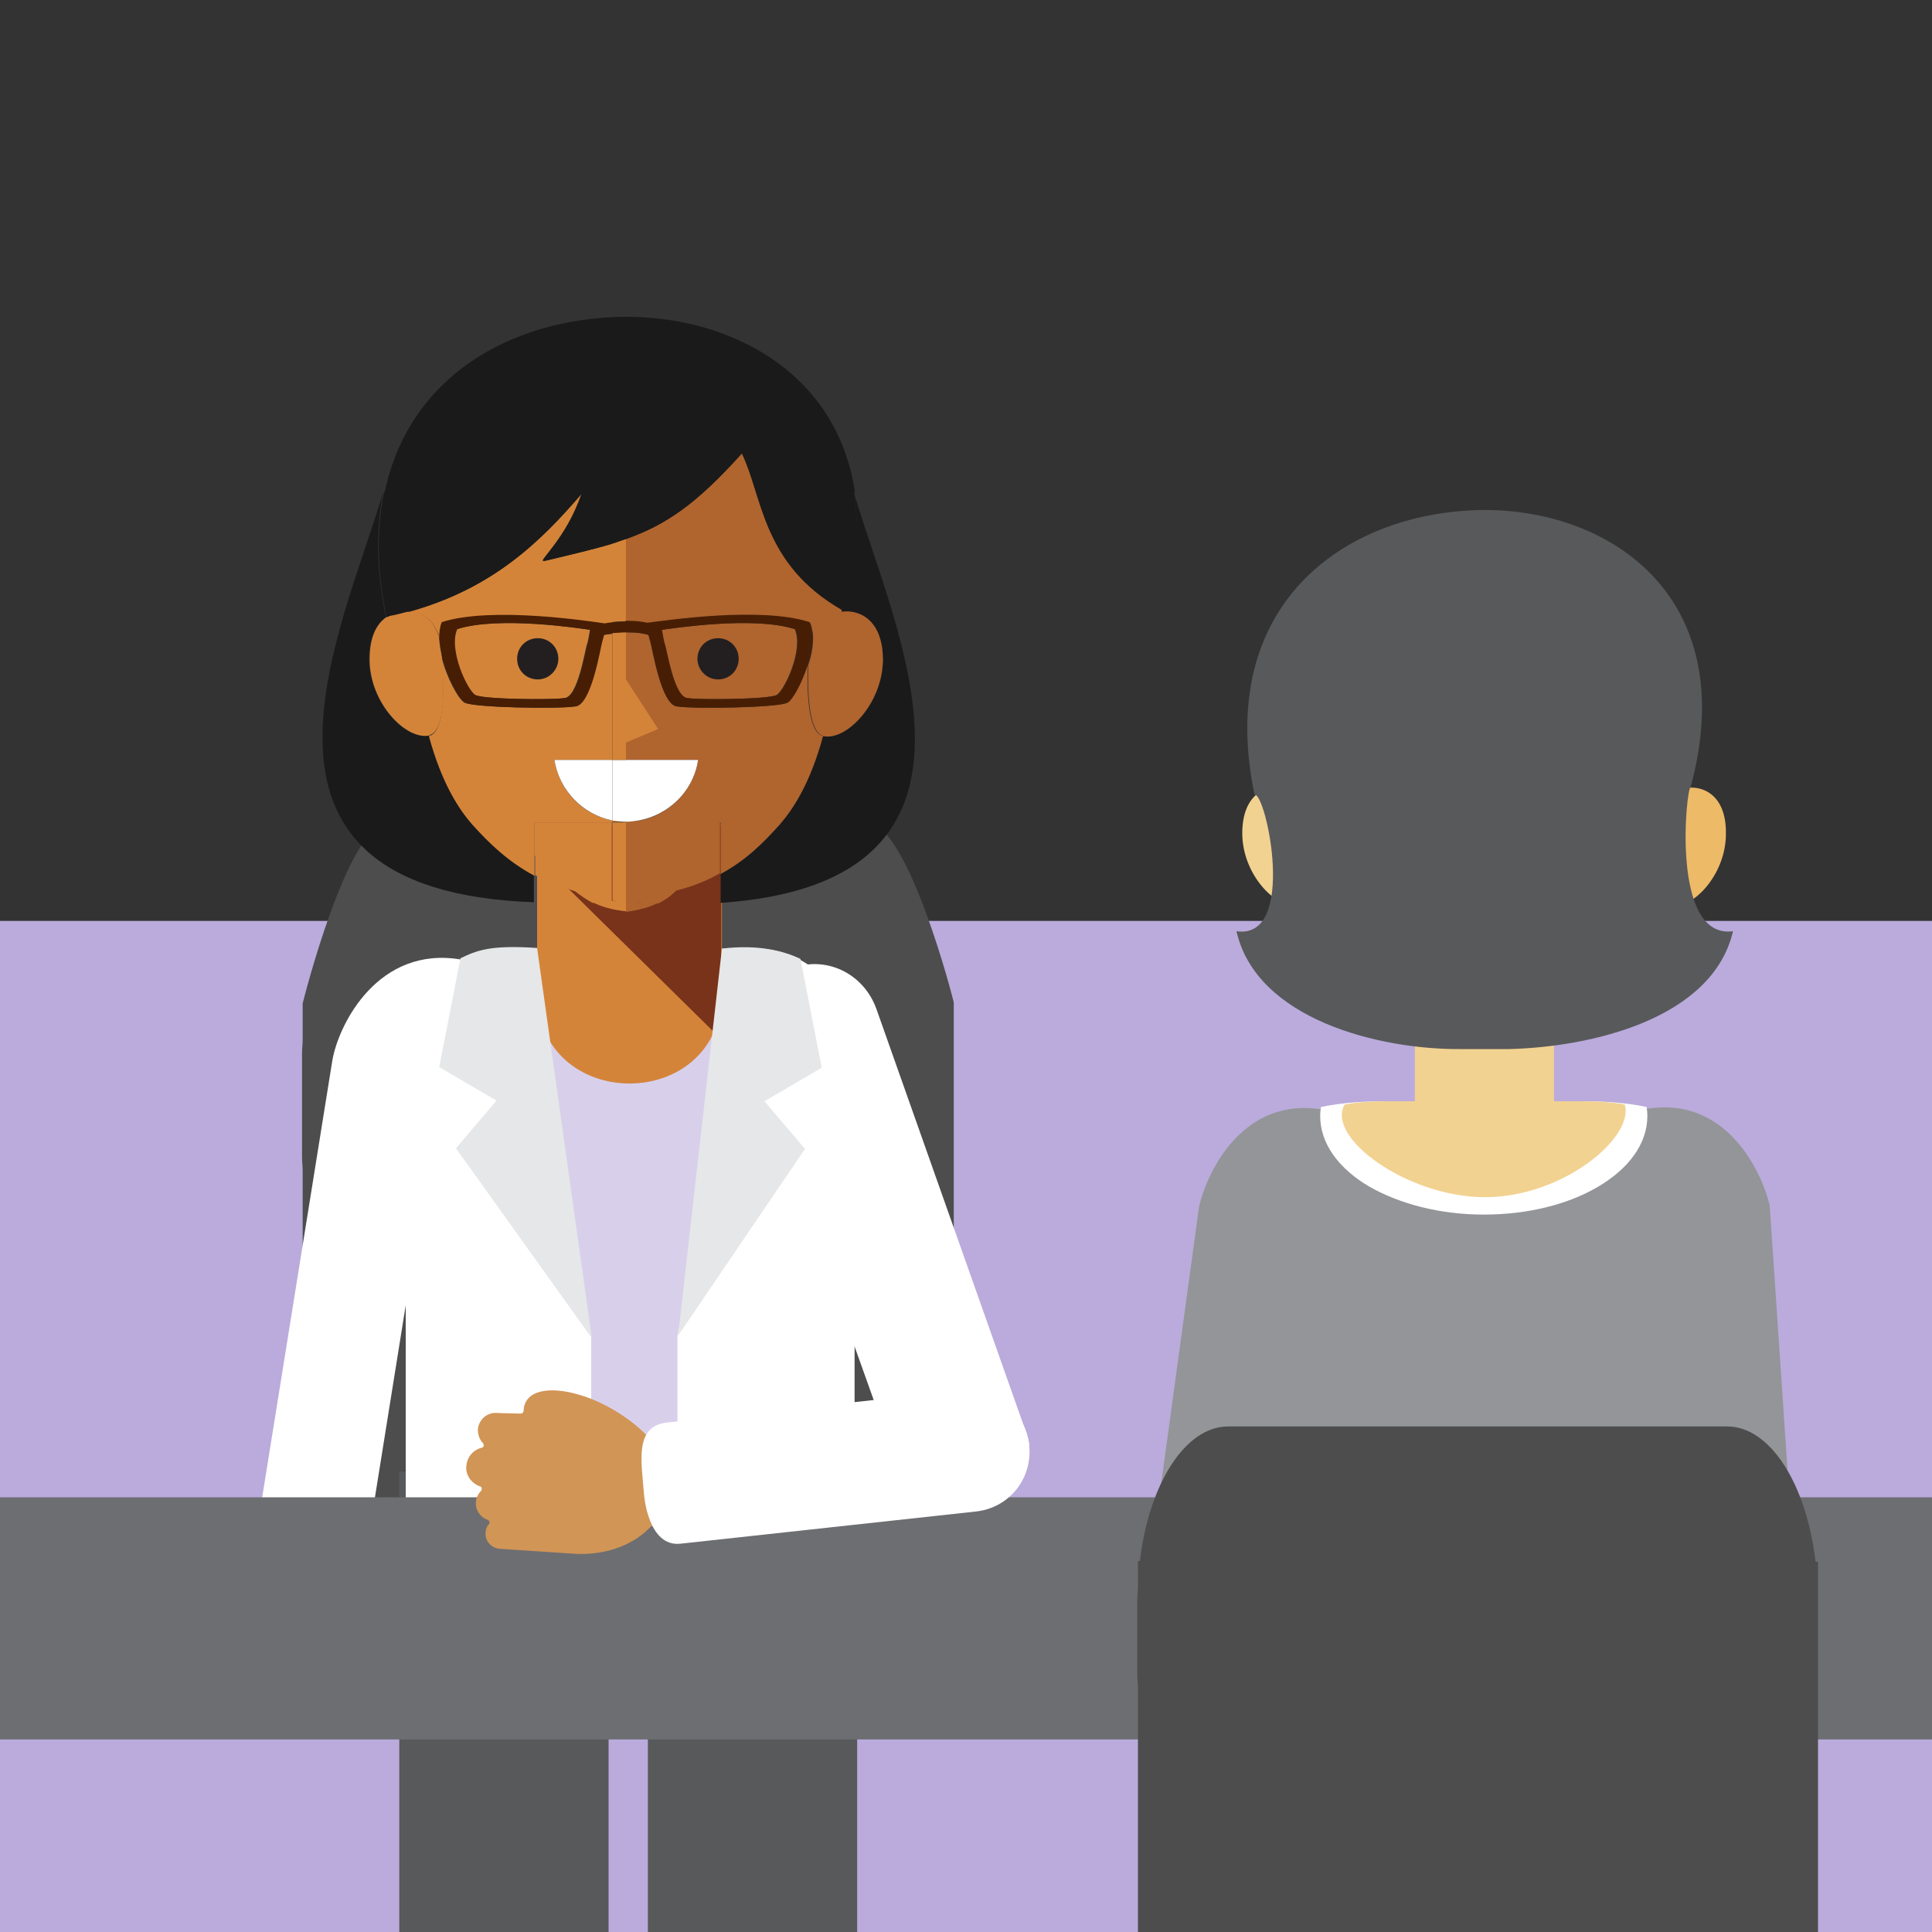 <svg xmlns="http://www.w3.org/2000/svg" xmlns:xlink="http://www.w3.org/1999/xlink" id="Layer_1" x="0px" y="0px" viewBox="0 0 300 300" style="enable-background:new 0 0 300 300;" xml:space="preserve">
<rect x="0" y="0" width="300" height="300" fill="#333333" stroke="none"/>
<style type="text/css">
	.st0{fill:#BAABDC;}
	.st1{fill:#808080;}
	.st2{fill:#4D4D4D;}
	.st3{fill:#666666;}
	.st4{fill:#1A111E;}
	.st5{fill:none;stroke:#58595B;stroke-width:3;stroke-linecap:round;stroke-linejoin:round;}
	.st6{fill:none;stroke:#58595B;stroke-width:3;stroke-linecap:round;stroke-linejoin:round;stroke-dasharray:1.005,9.042;}
	.st7{fill:#D9D1EC;}
	.st8{fill:#EBE7F5;}
	.st9{fill:#A7A9AC;}
	.st10{fill:#58595B;}
	.st11{fill:#FFFFFF;}
	.st12{fill:#F2D291;}
	.st13{fill:#E6E7E8;}
	.st14{fill:#9C7761;}
	.st15{fill-rule:evenodd;clip-rule:evenodd;fill:#FFFFFF;}
	.st16{fill-rule:evenodd;clip-rule:evenodd;fill:#EDBA68;}
	.st17{fill-rule:evenodd;clip-rule:evenodd;fill:#F2D291;}
	.st18{fill-rule:evenodd;clip-rule:evenodd;fill:#333333;}
	.st19{fill:#1A1A1A;}
	.st20{fill:#333333;}
	.st21{fill:#6D6E71;}
	.st22{fill:none;stroke:#FFFFFF;stroke-width:3;stroke-linecap:round;stroke-linejoin:round;stroke-miterlimit:10;}
	.st23{fill:none;stroke:#FFFFFF;stroke-width:2;stroke-linecap:round;stroke-linejoin:round;stroke-miterlimit:10;}
	.st24{fill:none;stroke:#FFFFFF;stroke-width:0.5;stroke-miterlimit:10;}
	.st25{fill:none;stroke:#FFFFFF;stroke-width:4;stroke-miterlimit:10;}
	.st26{fill:#FFFFFF;stroke:#58595B;stroke-width:5;stroke-linecap:round;stroke-linejoin:round;stroke-miterlimit:10;}
	.st27{fill-rule:evenodd;clip-rule:evenodd;}
	.st28{fill-rule:evenodd;clip-rule:evenodd;fill:#808080;}
	.st29{fill-rule:evenodd;clip-rule:evenodd;fill:#A1A1A1;}
	.st30{fill-rule:evenodd;clip-rule:evenodd;fill:#666666;}
	.st31{fill-rule:evenodd;clip-rule:evenodd;fill:#D4A15E;}
	.st32{fill:#373437;}
	.st33{fill-rule:evenodd;clip-rule:evenodd;fill:#F3D79C;}
	.st34{fill-rule:evenodd;clip-rule:evenodd;fill:#EFD291;}
	.st35{fill-rule:evenodd;clip-rule:evenodd;fill:#EBBA68;}
	.st36{fill:#A996D3;}
	.st37{fill:#808285;}
	.st38{fill:#939598;}
	.st39{fill:#E8E3F3;}
	.st40{fill:#B7A7DA;}
	.st41{fill:none;stroke:#414042;stroke-linecap:round;stroke-linejoin:round;stroke-miterlimit:10;}
	.st42{fill:#EDBA68;}
	.st43{fill:none;}
	.st44{fill:none;stroke:#B3B3B3;stroke-width:4;stroke-linecap:round;stroke-miterlimit:10;}
	.st45{fill-rule:evenodd;clip-rule:evenodd;fill:#D1D3D4;}
	.st46{fill:#D1D3D4;}
	.st47{fill:#D4A15E;}
	.st48{fill:#D48439;}
	.st49{fill:#78331A;}
	.st50{fill:#B0642E;}
	.st51{fill:#BCBEC0;}
	.st52{fill:#669999;}
	.st53{fill:#99CCCC;}
	.st54{fill:#471E04;}
	.st55{fill:#231F20;}
	.st56{fill:none;stroke:#B3B3B3;stroke-width:2;stroke-linecap:round;stroke-miterlimit:10;}
	.st57{fill:#FBCA0F;}
	.st58{fill:none;stroke:#A996D3;stroke-miterlimit:10;}
	.st59{fill:#EDBA68;stroke:#A996D3;stroke-miterlimit:10;}
	.st60{fill:none;stroke:#A996D3;stroke-width:2;stroke-linecap:round;stroke-miterlimit:10;}
	.st61{fill:#999999;}
	.st62{fill:#AF680B;}
	.st63{fill:#9A76AD;}
	.st64{opacity:0.8;fill:#D38963;}
	.st65{fill-rule:evenodd;clip-rule:evenodd;fill:#AF680B;}
	.st66{fill-rule:evenodd;clip-rule:evenodd;fill:#9A76AD;}
	.st67{fill-rule:evenodd;clip-rule:evenodd;fill:#58595B;}
	.st68{fill-rule:evenodd;clip-rule:evenodd;fill:#808285;}
	.st69{fill:#59351C;}
	.st70{fill-rule:evenodd;clip-rule:evenodd;fill:#231F20;}
	.st71{fill:none;stroke:#F2D291;stroke-width:16;stroke-linecap:round;stroke-miterlimit:10;}
	.st72{fill:#414042;}
	.st73{fill:#939598;stroke:#414042;stroke-width:2;stroke-miterlimit:10;}
	.st74{fill-rule:evenodd;clip-rule:evenodd;fill:none;stroke:#FFFFFF;stroke-width:2;stroke-linecap:round;stroke-miterlimit:10;}
	.st75{fill:none;stroke:#FFFFFF;stroke-width:2;stroke-linecap:round;stroke-miterlimit:10;}
	.st76{fill:none;stroke:#58595B;stroke-width:5;stroke-linecap:round;stroke-linejoin:round;stroke-miterlimit:10;}
	.st77{fill-rule:evenodd;clip-rule:evenodd;fill:#D8D0EB;}
	.st78{fill-rule:evenodd;clip-rule:evenodd;fill:#D48439;}
	.st79{fill-rule:evenodd;clip-rule:evenodd;fill:#78331A;}
	.st80{fill-rule:evenodd;clip-rule:evenodd;fill:#1A1A1A;}
	.st81{fill-rule:evenodd;clip-rule:evenodd;fill:#E6E7E8;}
	.st82{fill-rule:evenodd;clip-rule:evenodd;fill:#939598;}
	.st83{fill:#D19556;}
	.st84{fill:#2E2C2D;}
	.st85{fill:none;stroke:#808285;stroke-width:3;stroke-linecap:round;stroke-linejoin:round;stroke-miterlimit:10;}
	.st86{fill:#EDECE7;}
	.st87{fill-rule:evenodd;clip-rule:evenodd;fill:#6D6E71;}
</style>
<rect y="143" class="st0" width="300" height="157.1"></rect>
<path class="st2" d="M134.6,127.7H60.4c-6.4,0-13.4,28.1-13.4,28.1v5.6c0,0.7-0.1,1.4-0.1,2.2v16.1c0,0.7,0.1,1.4,0.1,2.2v51.6  h101.1v-77.8C148.2,155.8,141,127.7,134.6,127.7z"></path>
<polygon class="st67" points="100.6,228.5 116.1,228.5 133.1,228.5 133.1,300.1 100.6,300.1 100.6,243.9 94.5,243.9 94.5,300.1   62,300.1 62,228.5 83.6,228.5 94.5,228.5 "></polygon>
<rect x="77.7" y="147.3" class="st77" width="39.9" height="91.2"></rect>
<path class="st78" d="M83.4,128.1h28.7V154c0,19-28.7,19-28.7,0V128.1z"></path>
<path class="st79" d="M110.8,160.2l-27.5-27.1v-5h28.7V154C112.1,156.4,111.6,158.4,110.8,160.2z"></path>
<path class="st80" d="M115.4,71.1c3.3,6.7,3,17.4,15.8,24.3c8.5-31.5-13.5-46-34.7-45.5C74.2,50.4,54,65.5,60.4,96.4  c15-3.2,23-10.7,30.1-19.1c-2.4,7.1-7.1,10.7-5.8,10.4C99.1,84.2,104.3,83.4,115.4,71.1z"></path>
<path class="st78" d="M53.1,258.5l-1.2-3.3l0.4,11.8c0.1,1.6-1.2,2.9-2.8,3l0,0c-1.6,0.1-2.9-1.2-3-2.8l-0.1-1.6  c-0.2,0-0.3,0.1-0.5,0.1l0,0c-1.6,0.1-2.9-1.2-3-2.8l-0.1-1.6c-0.8-0.5-1.4-1.4-1.4-2.4l-0.7-18c0-0.4,0.1-0.8,0.2-1.2l0.6-5.1  l13.6,5.8l0,7.2l3.2,8.7c0.6,1.5-0.2,3.2-1.7,3.7l0,0C55.3,260.8,53.6,260,53.1,258.5z"></path>
<path class="st15" d="M63,262.1h28.8v-54.6l-13.4-60.2c-8.5,0-15.4,7.3-15.4,16.2V262.1z"></path>
<path class="st15" d="M39.3,241.3l17,3.2L71.6,149c-12.8-2.2-19,9.9-20,15.7L39.3,241.3z"></path>
<path class="st81" d="M91.9,207.8l-21.1-29.5l6.3-7.4l-8.9-5.2l3.3-16.9c2.5-1.2,4.6-2.1,11.9-1.6L91.9,207.8z"></path>
<path class="st78" d="M142.6,258.5l1.2-3.3l-0.4,11.8c-0.1,1.6,1.2,2.9,2.8,3l0,0c1.6,0.1,2.9-1.2,3-2.8l0.1-1.6  c0.2,0,0.3,0.1,0.5,0.1l0,0c1.6,0.1,2.9-1.2,3-2.8l0.1-1.6c0.8-0.5,1.4-1.4,1.4-2.4l0.7-18c0-0.4-0.1-0.8-0.2-1.2l-0.6-5.1  l-13.6,5.8l0,7.2l-3.2,8.7c-0.6,1.5,0.2,3.2,1.7,3.7l0,0C140.4,260.8,142.1,260,142.6,258.5z"></path>
<path class="st15" d="M132.7,262.1h-27.5v-54.6l12.1-60.2c8.5,0,15.4,7.3,15.4,16.2V262.1z"></path>
<path class="st49" d="M89.4,138.3c-0.3-0.1-0.6-0.2-0.9-0.3l2.3,2.3c0.4,0,0.9,0,1.3-0.1C91.1,139.7,90.2,139.1,89.4,138.3z"></path>
<path class="st48" d="M83.1,135.9c1.6,0.8,3.3,1.5,5.4,2.1l-5.4-5.3V135.9z"></path>
<path class="st48" d="M96.1,139.9c-1.4,0.1-2.8,0.2-4.1,0.2c1.4,0.7,3.1,1.2,5.2,1.4c0-0.5,0-1.1,0-1.6  C96.9,140,96.5,140,96.1,139.9z"></path>
<path class="st48" d="M97.2,139.9c-0.4,0-0.7,0-1.1,0.1c0.4,0,0.7,0,1.1,0.1C97.2,140,97.2,139.9,97.2,139.9z"></path>
<path class="st50" d="M97.2,141.6c2.1-0.3,3.6-0.7,5-1.4c-1.6,0-3.3-0.1-5-0.3C97.2,140.5,97.2,141.1,97.2,141.6z"></path>
<path class="st52" d="M77.4,147c0.2,0,0.5,0,0.7,0L77.4,147L77.4,147z"></path>
<path class="st52" d="M71.3,148.8l0-0.1c0,0-0.1,0-0.1,0l0,0.2C71.2,148.8,71.2,148.8,71.3,148.8z"></path>
<path class="st52" d="M117.5,146.9h-0.4C117.3,146.9,117.4,146.9,117.5,146.9L117.5,146.9z"></path>
<g>
	<path class="st19" d="M131.1,94.9c-0.2-0.1-0.3-0.2-0.5-0.3c0,0.1,0,0.3,0,0.4c2.4-0.4,6.5,1,6.5,7.5c0,6.8-5.7,12.6-9.3,11.8l0,0   c-2,7.4-4.7,11.4-6.7,13.7c-2.6,2.9-5.3,5.6-9.2,7.7v4.5c46.7-3.2,26.8-42.7,20.8-63.4C133.4,82,133,88,131.1,94.9z"></path>
	<path class="st19" d="M73.3,127.9c-2-2.3-4.7-6.3-6.7-13.7c0,0,0,0,0,0c-3.6,0.8-9.2-5-9.3-11.8c0-3.7,1.3-5.7,2.8-6.7   c-0.1,0-0.1,0-0.2,0c-1.5-7.3-1.5-13.7-0.4-19.3c-6.1,21-26.8,61.9,23.4,63.7v-4.3C78.9,133.8,76.1,130.9,73.3,127.9z"></path>
	<path class="st48" d="M70.9,97.7c-1.4,3.2,1.7,9.5,2.8,10.2c1.2,0.7,11.8,0.8,13.9,0.5c2.1-0.1,3.2-7.3,3.5-8.2s0.5-2.4,0.5-2.4   C90.2,97.6,77.4,95.6,70.9,97.7z"></path>
	<path class="st48" d="M83.1,127.7h12v-0.3c-4.7-0.9-8.3-4.7-9-9.4h9V98.4c-0.5,0.1-1,0.1-1.4,0.2c-0.1,0.4-0.2,0.7-0.3,1.1   c-0.4,1.2-1.7,9.9-4.2,10c-2.5,0.4-15.6,0.2-17.1-0.6c-0.9-0.5-2.8-3.9-3.6-7.3c0.5,4.4,0.7,11.9-1.9,12.5c2,7.4,4.7,11.4,6.7,13.7   c2.7,3,5.6,5.8,9.7,8v-3.2V127.7z"></path>
	<path class="st48" d="M64.1,95c2.4,0.5,3.3,1.8,4.1,3.8c0,0.1,0,0.2,0.1,0.3c0-0.9,0.1-1.7,0.4-2.4c7.8-2.5,23.2-0.1,25.3,0.2   c0.3-0.1,0.8-0.1,1.2-0.1V84.4c-3,0.9-6.4,1.7-10.6,2.7c-1.2,0.3,3.5-3.3,5.8-10.5c-6.6,7.7-13.8,14.6-26.4,18.2c0,0,0,0.1,0,0.1   C63.9,94.9,64,94.9,64.1,95z"></path>
	<path class="st48" d="M97.2,83.7c-0.7,0.2-1.4,0.5-2.1,0.7v12.2c0.7-0.1,1.4-0.1,2.1-0.1V83.7z"></path>
	<path class="st48" d="M97.2,127.5c-0.7,0-1.5-0.1-2.1-0.2v0.3h2.1V127.5z"></path>
	<path class="st48" d="M92,140.2c1.3-0.1,2.7-0.1,4.1-0.2c-0.4,0-0.7,0-1.1-0.1v-12.2h-12v5.1l5.4,5.3c0.3,0.1,0.6,0.2,0.9,0.3   C90.2,139.1,91.1,139.7,92,140.2z"></path>
	<path class="st48" d="M97.2,127.7h-2.1v12.2c0.4,0,0.7,0,1.1,0.1c0.4,0,0.7,0,1.1-0.1V127.7z"></path>
	<path class="st50" d="M115.2,70.4c-7.1,7.9-11.8,11.1-18,13.3v12.8c0.2,0,0.3,0,0.5,0c1,0,2,0.1,2.9,0.3c2.5-0.4,17.5-2.6,25.2-0.1   c0.2,0.4,0.3,1,0.4,1.5c0.9-1.5,2.1-2.7,4.2-3.1c0.1,0,0.2,0,0.3,0c0-0.1,0-0.3,0-0.4C118.3,87.6,118.5,77.1,115.2,70.4z"></path>
	<path class="st50" d="M125.4,103.3c-0.9,2.8-2.4,5.3-3.1,5.8c-1.4,0.8-14.5,1-17.1,0.6c-2.5-0.1-3.9-8.9-4.2-10   c-0.1-0.3-0.2-0.7-0.3-1.1c-0.9-0.3-2-0.4-3-0.4c-0.2,0-0.3,0-0.5,0V118h11.2c-0.8,5.4-5.5,9.6-11.2,9.6v0.1h14.7v8   c3.9-2.1,6.6-4.8,9.2-7.7c2-2.3,4.7-6.3,6.7-13.7C125.5,113.8,125.3,107.7,125.4,103.3z"></path>
	<path class="st50" d="M106.7,108.4c2.1,0.3,12.8,0.2,13.9-0.5c1.2-0.7,4.2-7,2.8-10.2c-6.5-2.1-19.2-0.1-20.7,0.1   c0,0,0.2,1.4,0.5,2.4C103.6,101.1,104.7,108.3,106.7,108.4z"></path>
	<path class="st50" d="M97.2,127.7v12.2c0,0,0,0.1,0,0.1c1.7,0.1,3.4,0.2,5,0.3c1-0.5,1.9-1.1,2.8-2c2.7-0.7,4.9-1.6,6.8-2.7v-8   H97.2z"></path>
	<path class="st48" d="M63.6,94.9c-1.1,0.3-2.2,0.6-3.4,0.8c-1.6,1-2.8,3-2.8,6.7c0,6.8,5.7,12.6,9.3,11.8c0,0,0,0,0,0   c-1.3-4.8-2.4-11.1-2.8-19.3C63.8,94.9,63.7,94.9,63.6,94.9z"></path>
	<path class="st48" d="M68.6,101.8c-0.2-0.9-0.4-1.9-0.4-2.8c0-0.1,0-0.2-0.1-0.3c-0.7-1.9-1.7-3.3-4.1-3.8c-0.1,0-0.2,0-0.3,0   c0.4,8.2,1.5,14.5,2.8,19.3C69.3,113.7,69,106.2,68.6,101.8z"></path>
	<path class="st50" d="M127.8,114.3c3.6,0.8,9.2-5,9.3-11.8c0-6.6-4-7.9-6.5-7.5C130.2,103.2,129.1,109.4,127.8,114.3L127.8,114.3z"></path>
	<path class="st50" d="M126.2,98.1c0.2,1.6-0.1,3.5-0.7,5.2c-0.1,4.4,0.1,10.5,2.4,11c1.3-4.8,2.4-11.1,2.8-19.3c-0.1,0-0.2,0-0.3,0   C128.2,95.4,127.1,96.6,126.2,98.1z"></path>
	<path class="st19" d="M95.1,51.5L95.1,51.5c0.4-0.1,0.7,0,1.1,0c0.4,0,0.7,0,1.1,0v0.1c9.8,0.3,15.1,2.5,19.7,6.6   c5,2.6,9.5,6.9,11.9,13.9c1.2,1.4,2.4,2.8,3.8,4.4c0,0.1,0.1,0.2,0.1,0.3c-2.6-19.1-19.7-27.9-36.4-27.6   c-17.2,0.4-33,9.3-36.7,27.4c0,0,0-0.1,0-0.1C73.8,60.8,75.2,52.1,95.1,51.5z"></path>
	<path class="st19" d="M128.8,72c1.2,3.3,1.9,7.2,1.9,11.9c0.1,3.8,0,7.4-0.2,10.6c0.2,0.1,0.3,0.2,0.5,0.3   c1.9-6.8,2.3-12.9,1.6-18.2c0-0.1-0.1-0.2-0.1-0.3C131.2,74.9,130,73.4,128.8,72z"></path>
	<path class="st19" d="M60,95.8c0.1,0,0.1,0,0.2,0c1.1-0.7,2.4-1,3.4-0.8c0.1,0,0.1,0,0.2-0.1c-0.2-3.3-0.2-6.9-0.2-10.9   c0.4-26.8,21.7-29.5,31.4-29.9v-2.5c-19.9,0.6-21.3,9.3-35.4,24.9c0,0,0,0.1,0,0.1C58.5,82.1,58.5,88.5,60,95.8z"></path>
	<path class="st19" d="M90.3,76.6c-2.4,7.2-7.1,10.8-5.8,10.5c4.2-1,7.6-1.8,10.6-2.7V54.1c-9.7,0.4-31,3.1-31.4,29.9   c-0.1,4,0,7.6,0.2,10.9C76.5,91.3,83.7,84.3,90.3,76.6z"></path>
	<path class="st19" d="M97.2,83.7V54c-0.6,0-1.4,0-2.1,0.1v30.3C95.8,84.2,96.5,83.9,97.2,83.7z"></path>
	<path class="st19" d="M116.9,58.2c3.8,3.4,7.1,8.1,11.9,13.9C126.4,65,121.9,60.8,116.9,58.2z"></path>
	<path class="st19" d="M97.2,83.7c6.2-2.2,10.9-5.4,18-13.3c3.2,6.6,3.1,17.1,15.4,24.1c0.2-3.2,0.2-6.7,0.2-10.6   c-0.1-4.7-0.8-8.6-1.9-11.9c-4.9-5.8-8.2-13.3-11.9-16.7c-7.3-3.8-19.6-4.7-23.7-4.8L97.2,83.7z"></path>
	<path class="st11" d="M86.1,118c0.7,4.7,4.4,8.5,9,9.4V118H86.1z"></path>
	<path class="st11" d="M97.2,118h-2.1v9.4c0.7,0.1,1.4,0.2,2.1,0.2V118z"></path>
	<path class="st11" d="M108.4,118H97.2v9.6C102.9,127.5,107.6,123.4,108.4,118z"></path>
	<path class="st54" d="M93.9,96.8c-2.1-0.3-17.5-2.7-25.3-0.2c-0.3,0.7-0.4,1.6-0.4,2.4c0.1,0.6,0.2,1.5,0.4,2.8   c0.8,3.4,2.7,6.8,3.6,7.3c1.4,0.8,14.5,1,17.1,0.6c2.5-0.1,3.9-8.9,4.2-10c0.1-0.3,0.2-0.7,0.3-1.1c0.4-0.1,0.9-0.2,1.4-0.2v-1.8   C94.7,96.7,94.3,96.7,93.9,96.8z M91.2,100.2c-0.3,0.9-1.4,8.1-3.5,8.2c-2.1,0.3-12.8,0.2-13.9-0.5c-1.2-0.7-4.2-7-2.8-10.2   c6.5-2.1,19.2-0.1,20.7,0.1C91.6,97.8,91.5,99.3,91.2,100.2z"></path>
	<path class="st54" d="M97.2,96.5c-0.8,0-1.5,0.1-2.1,0.1v1.8c0.6-0.1,1.4-0.1,2.1-0.1V96.5z"></path>
	<path class="st54" d="M97.7,98.2c1.1,0,2.1,0.1,3,0.4c0.1,0.4,0.2,0.7,0.3,1.1c0.4,1.2,1.7,9.9,4.2,10c2.5,0.4,15.6,0.2,17.1-0.6   c0.8-0.4,2.2-3,3.1-5.8c0.1-2.5,0.3-4.5,0.3-4.5c0.1-0.2,0.3-0.5,0.4-0.7c-0.1-0.5-0.2-1-0.4-1.5c-7.7-2.5-22.6-0.2-25.2,0.1   c-0.9-0.2-1.9-0.3-2.9-0.3c-0.2,0-0.3,0-0.5,0v1.7C97.4,98.2,97.5,98.2,97.7,98.2z M123.5,97.7c1.4,3.2-1.7,9.5-2.8,10.2   c-1.2,0.7-11.8,0.8-13.9,0.5c-2.1-0.1-3.2-7.3-3.5-8.2c-0.3-0.9-0.5-2.4-0.5-2.4C104.3,97.6,117,95.6,123.5,97.7z"></path>
	<path class="st54" d="M125.4,103.3c0.6-1.8,0.9-3.6,0.7-5.2c-0.1,0.2-0.3,0.5-0.4,0.7C125.7,98.8,125.5,100.8,125.4,103.3z"></path>
	<path class="st48" d="M97.2,98.2c-0.8,0-1.5,0.1-2.1,0.1V118h2.1v-2.7l5-2.1l-5-7.7V98.2z"></path>
	<path class="st55" d="M86.7,102.3c0-1.8-1.4-3.2-3.2-3.2s-3.2,1.4-3.2,3.2c0,1.8,1.4,3.2,3.2,3.2S86.7,104,86.7,102.3z"></path>
	<path class="st55" d="M111.5,105.5c1.8,0,3.2-1.4,3.2-3.2c0-1.8-1.4-3.2-3.2-3.2c-1.8,0-3.2,1.4-3.2,3.2   C108.3,104,109.7,105.5,111.5,105.5z"></path>
</g>
<rect y="232.5" class="st21" width="300" height="37.6"></rect>
<g>
	<path class="st82" d="M197.1,266.7h66.8v-80.2c0-8.2-6.7-14.8-14.8-14.8h-37.2c-8.1,0-14.8,6.7-14.8,14.8V266.7z"></path>
	<path class="st82" d="M179.5,236.3l16.4,5.4l9.5-69.4c-12.3-2.1-17.9,9.5-19.2,15L179.5,236.3z"></path>
	<path class="st82" d="M278.2,237.7l-18.5,1.9l-4.1-67.4c12.3-2.1,17.9,9.5,19.2,15L278.2,237.7z"></path>
	<path class="st15" d="M255.7,171.9c0,0.1,0,0.1,0,0.2c0.1,0.5,0.1,0.9,0.1,1.2c0,4.3-2.9,8.2-7.7,11c-4.6,2.7-10.8,4.3-17.7,4.3   c-6.9,0-13.1-1.7-17.7-4.3c-4.8-2.8-7.7-6.7-7.7-11c0-0.3,0-0.7,0.1-1.2c0-0.1,0-0.1,0-0.2c3.3-0.7,6.9-0.9,10.1-0.9h7.7v2.4h-3.4   h-4.3c-1.1,0-2.1,0-3.2,0.1l-0.3,0c0.1,2.7,2.1,5.2,5.2,7c3.4,2,8.2,3.2,13.4,3.2c5.3,0,10-1.2,13.4-3.2c3.1-1.8,5.1-4.3,5.2-7   l-0.3,0c-1-0.1-2.1-0.1-3.2-0.1h-4.3H238V171h7.7C248.9,171,252.5,171.2,255.7,171.9z"></path>
	<path class="st17" d="M252.3,171.5c1.5,5.1-9.6,14.4-21.7,14.4c-12.1,0-24.8-9.3-21.8-14.4c2.2-0.4,4.5-0.5,6.6-0.5h4.3v-12   c0.1-0.3,0.2-0.6,0.2-0.8h21.2c0.1,0.3,0.2,0.6,0.2,0.8v12h4.3C247.8,171,250,171.1,252.3,171.5z"></path>
	<path class="st17" d="M203.1,125.9c-0.7-1.8-1.6-3.1-3.8-3.6c-2.3-0.5-6.4,0.7-6.4,7.1c0,6.4,5.3,11.9,8.7,11.1   C205.1,139.8,203.5,127.6,203.1,125.9z"></path>
	<path class="st16" d="M257.4,126c0.9-1.7,2.1-3.1,4.3-3.6c2.3-0.5,6.4,0.7,6.3,7.1c0,6.4-5.3,11.9-8.7,11.1   C256,139.8,257.4,126,257.4,126z"></path>
	<path class="st67" d="M262.5,122.3c8.1-29.8-12.8-43.5-32.8-43.1c-21.2,0.5-41,14.9-34.9,44.2c1.8-0.4,6.7,22.6-2.8,21.2   c3.1,13.7,22.2,18.4,34.8,18.3h7.5c12.6-0.3,31.6-4.6,34.8-18.3C259.3,145.9,261.9,122,262.5,122.3z"></path>
</g>
<path class="st2" d="M281.9,242.4c-1.4-11.9-7-20.9-13.7-20.9h-77.5c-6.7,0-12.3,9-13.7,20.9h-0.3v4.1c0,0.6-0.1,1.1-0.1,1.7v12  c0,0.6,0.1,1.1,0.1,1.7v38.3h105.6v-57.7H281.9z"></path>
<g>
	<line class="st11" x1="131.2" y1="158.3" x2="148.9" y2="216.3"></line>
	<path class="st11" d="M148.3,228.3c0.7-0.1,1.4-0.3,2.1-0.6c5.4-2.1,11,0.5,9-5.1l-23.3-65.9c-2-5.6-7.9-8.4-13.3-6.3   c-5.4,2.1-8.1,8.3-6.1,13.9l20.4,57.1C138.9,226.3,143.6,229.1,148.3,228.3z"></path>
</g>
<g>
	<path class="st83" d="M90,216.6c3.6,1,8.9,4,11.8,7.9l9.6,1c8.4-0.1,4.6,11.7,2.3,11.7l-12.6-0.2c-2.5,2.7-6.5,4.4-11.3,4.3   c-1.4-0.1,1.1,0.1-12.2-0.8c-1.3-0.1-2.3-1.2-2.2-2.5c0-0.5,0.2-1,0.5-1.3c0.1-0.1,0.1-0.2,0.1-0.4c0-0.1-0.1-0.2-0.3-0.3   c-1.1-0.4-1.9-1.5-1.8-2.7c0-0.7,0.4-1.4,0.8-1.8c0.1-0.1,0.1-0.2,0.1-0.4c0-0.1-0.1-0.3-0.3-0.3c-1.3-0.5-2.2-1.7-2.1-3.1   c0.1-1.3,0.9-2.5,2.4-2.9c0.1,0,0.3-0.1,0.3-0.3c0-0.1,0-0.3-0.1-0.4c-0.5-0.5-0.8-1.3-0.8-2.1c0.1-1.5,1.4-2.7,2.9-2.6   c0,0,2.7,0.1,3.8,0.1c0.2,0,0.4-0.2,0.4-0.4C81.4,215.8,85.4,215.2,90,216.6z"></path>
	<g>
		<g>
			<line class="st11" x1="152.8" y1="221.2" x2="106.7" y2="224.1"></line>
			<path class="st11" d="M100,232c0,0.1,0.6,8.3,5.7,7.7l45.9-5c5.2-0.6,8.8-5.2,8.2-10.4c-0.6-5.2-5.3-8.9-10.4-8.4l-45.9,5     C98.5,221.5,99.6,226.9,100,232z"></path>
		</g>
	</g>
</g>
<path class="st81" d="M105.3,207.4l19.7-29l-6.3-7.4l8.9-5.2l-3.3-16.9c-2.5-1.2-6.5-2.3-12.2-1.6L105.3,207.4z"></path>
</svg>